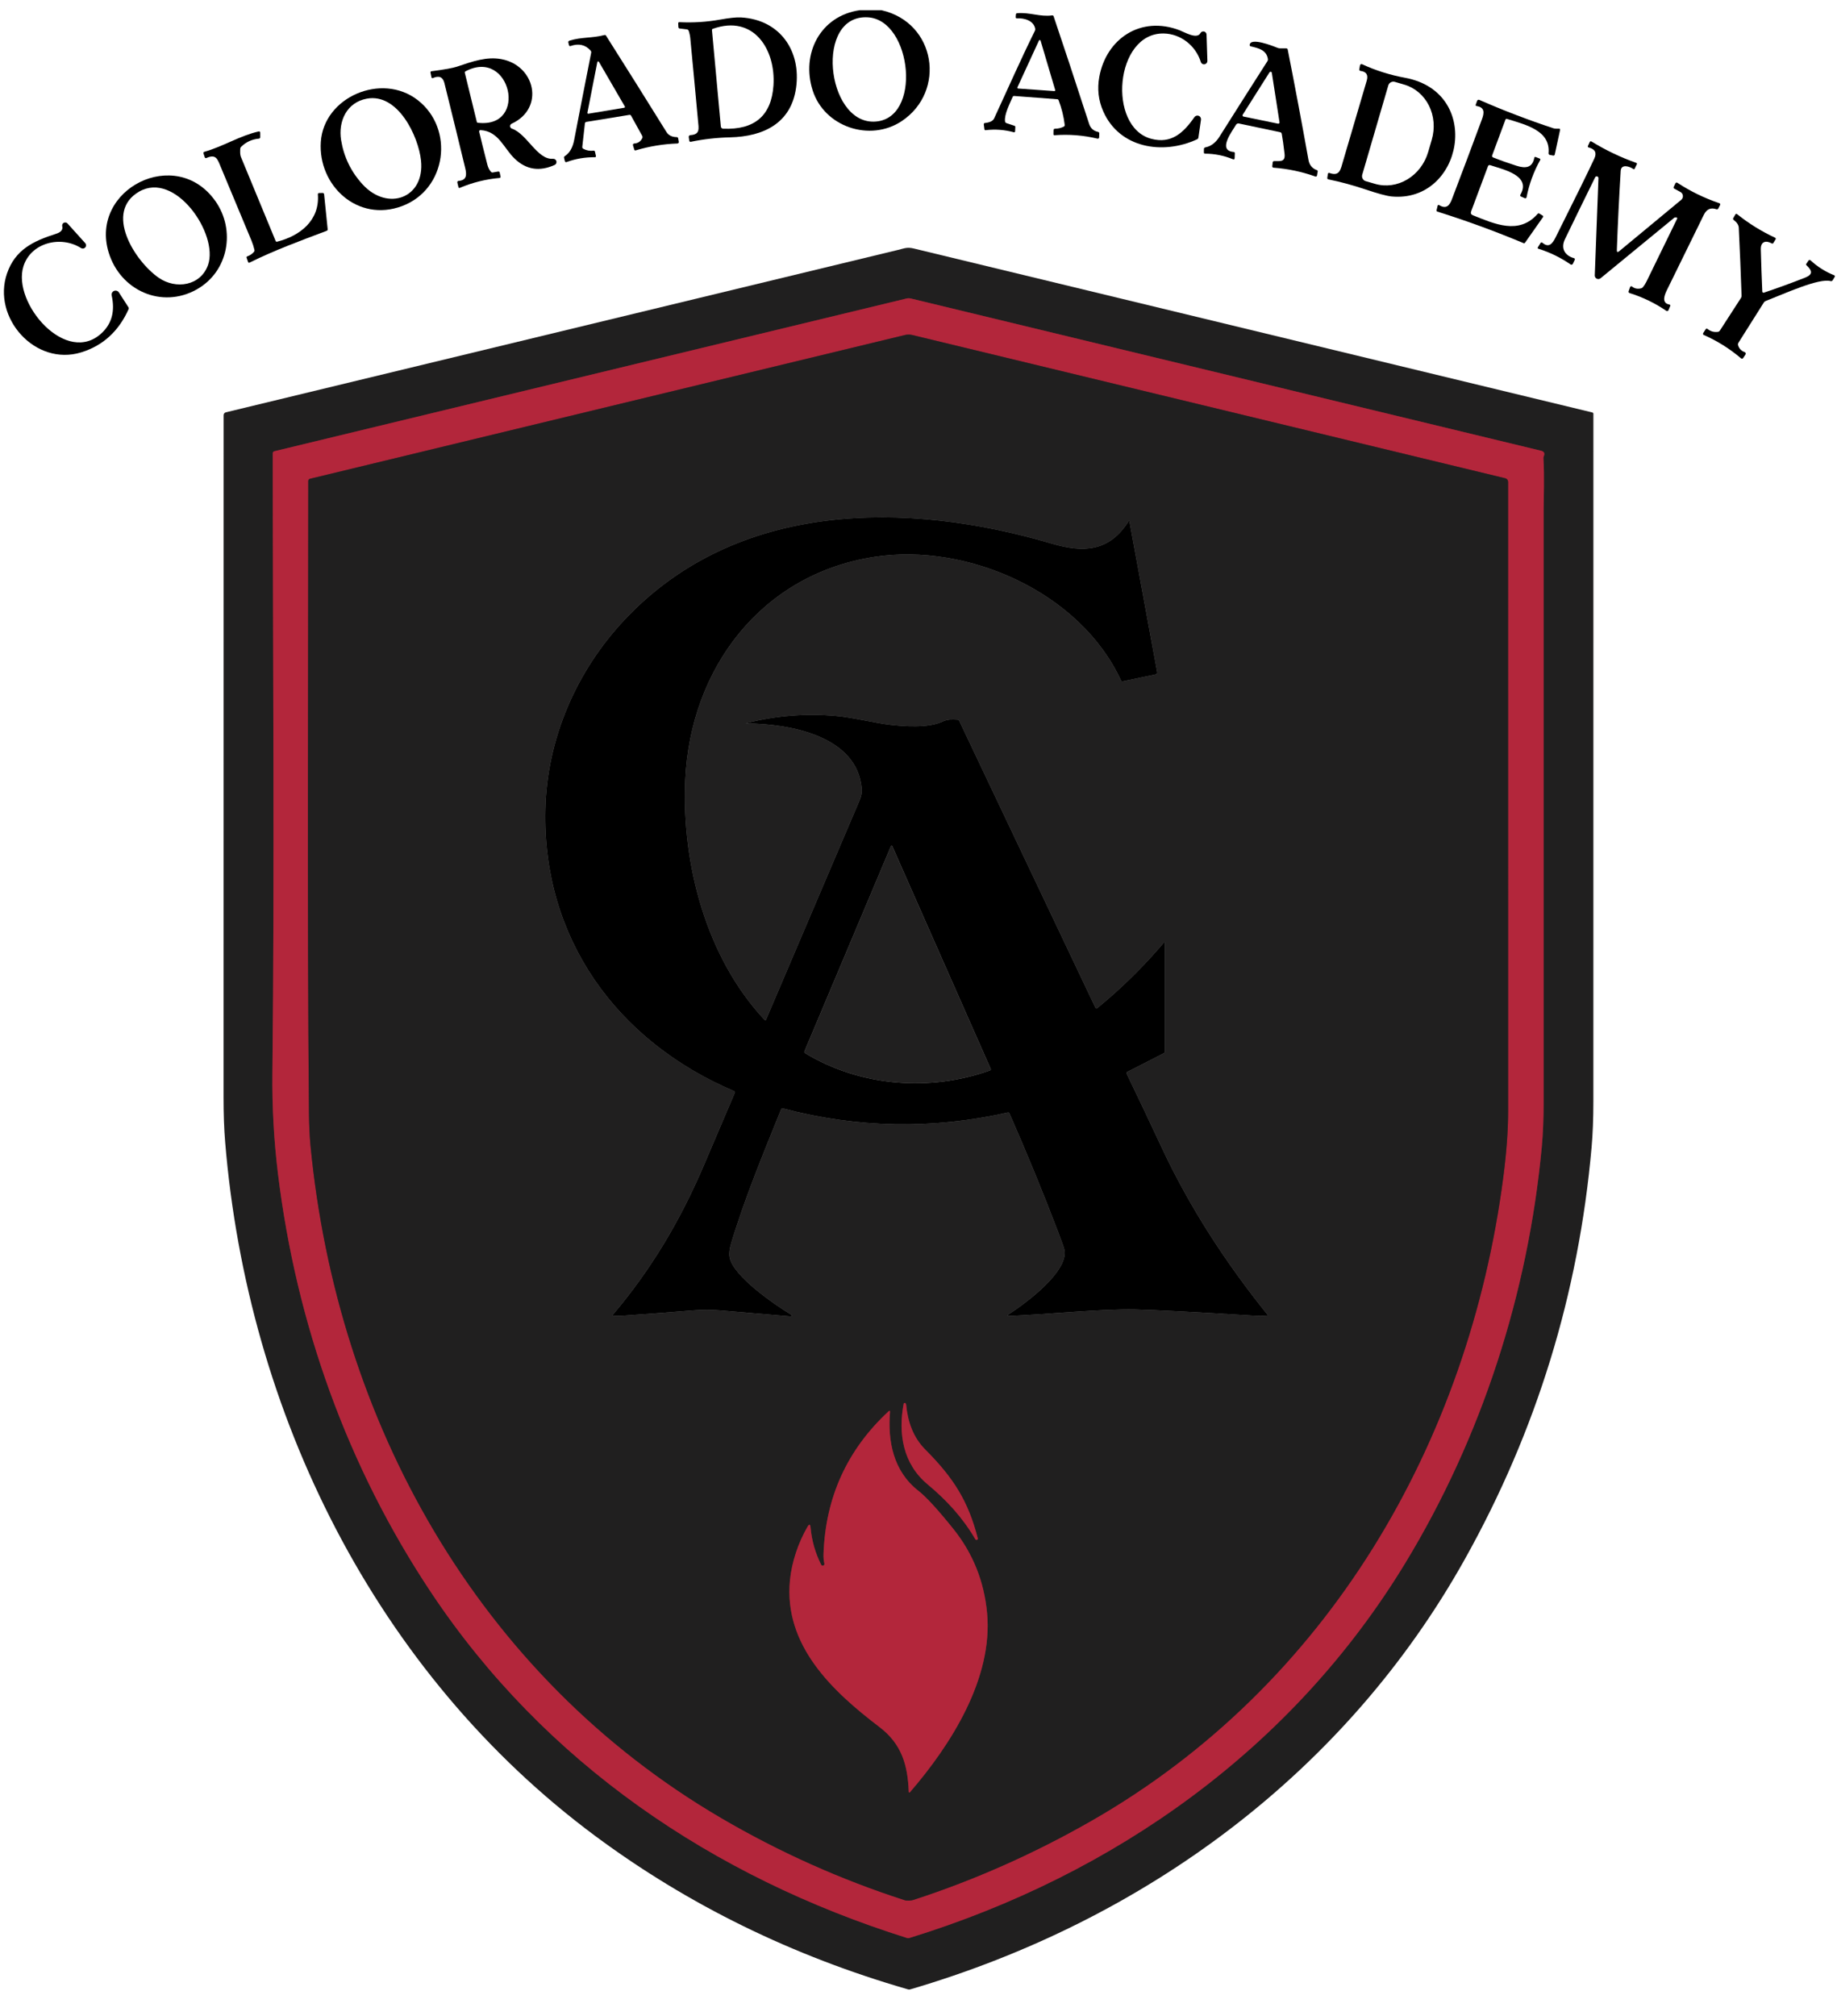 <svg width="72" height="79" viewBox="0 0 72 79" fill="none" xmlns="http://www.w3.org/2000/svg">
<g clip-path="url(#clip0_1672_17502)">
<path d="M16.899 62.406C21.342 69.076 27.939 73.55 35.55 75.941C35.58 75.951 35.61 75.951 35.639 75.942C43.725 73.45 50.673 68.493 55.072 61.261C58.072 56.329 59.889 50.69 60.428 44.954C60.477 44.433 60.501 43.839 60.501 43.17C60.499 35.451 60.499 27.731 60.501 20.012C60.502 19.522 60.537 18.649 60.493 17.961C60.491 17.931 60.496 17.904 60.507 17.878C60.556 17.766 60.522 17.693 60.401 17.663C52.199 15.682 43.965 13.694 35.699 11.697C35.644 11.684 35.587 11.684 35.532 11.697L10.758 17.681C10.713 17.693 10.691 17.721 10.691 17.767C10.693 25.849 10.764 33.952 10.677 42.054C10.662 43.375 10.735 44.691 10.896 46.003C11.614 51.87 13.615 57.475 16.899 62.406Z" stroke="#6A232D" stroke-width="2.4"/>
<path d="M42.772 71.352C52.045 66.049 57.566 56.52 58.918 46.139C59.045 45.161 59.109 44.298 59.109 43.55C59.111 35.307 59.111 27.084 59.108 18.883C59.108 18.851 59.097 18.819 59.077 18.793C59.056 18.767 59.028 18.749 58.996 18.741L35.758 13.129C35.661 13.105 35.56 13.105 35.464 13.129L12.148 18.762C12.129 18.767 12.113 18.777 12.101 18.792C12.089 18.807 12.082 18.826 12.082 18.845C12.081 27.088 12.034 35.342 12.109 43.597C12.114 44.09 12.133 44.515 12.168 44.872C13.205 55.686 18.719 65.653 28.263 71.238C30.544 72.573 32.942 73.647 35.459 74.46C35.551 74.489 35.708 74.479 35.8 74.449C38.208 73.665 40.532 72.633 42.772 71.352Z" stroke="#6A232D" stroke-width="2.4"/>
<path d="M29.97 39.968C27.672 37.516 26.711 33.84 26.859 30.558C27.053 26.213 29.82 22.502 34.278 21.821C37.931 21.264 42.337 23.206 43.937 26.667C43.95 26.695 43.971 26.706 44.001 26.7L45.3 26.428C45.318 26.424 45.334 26.413 45.345 26.398C45.355 26.383 45.359 26.364 45.356 26.346L44.265 20.422C44.265 20.419 44.264 20.416 44.262 20.414C44.26 20.412 44.257 20.41 44.254 20.41C44.251 20.409 44.247 20.41 44.245 20.411C44.242 20.413 44.239 20.415 44.237 20.418C43.478 21.628 42.452 21.665 41.217 21.299C35.526 19.618 28.889 19.611 24.495 24.268C22.596 26.281 21.444 28.926 21.374 31.7C21.246 36.761 24.172 40.8 28.771 42.756C28.803 42.769 28.812 42.792 28.798 42.823C28.396 43.767 27.993 44.711 27.591 45.654C26.672 47.804 25.535 49.73 24.017 51.521C23.998 51.543 24.003 51.555 24.033 51.557C24.18 51.565 24.326 51.563 24.472 51.553C25.369 51.49 26.267 51.422 27.164 51.349C27.528 51.32 27.889 51.32 28.248 51.351C29.164 51.428 30.078 51.506 30.99 51.585C30.998 51.586 31.006 51.584 31.013 51.58C31.02 51.575 31.026 51.568 31.028 51.56C31.031 51.553 31.031 51.544 31.028 51.536C31.025 51.528 31.019 51.522 31.012 51.518C30.376 51.135 28.737 50.016 28.596 49.269C28.569 49.127 28.588 48.947 28.654 48.73C29.189 46.947 29.92 45.191 30.616 43.469C30.621 43.456 30.631 43.445 30.643 43.439C30.655 43.433 30.67 43.431 30.683 43.435C33.606 44.207 36.544 44.261 39.497 43.595C39.528 43.588 39.549 43.599 39.562 43.628C40.239 45.165 40.877 46.717 41.476 48.287C41.628 48.687 41.71 48.921 41.722 48.989C41.866 49.854 40.155 51.105 39.511 51.516C39.505 51.519 39.502 51.525 39.499 51.531C39.497 51.536 39.497 51.543 39.499 51.549C39.501 51.555 39.505 51.56 39.51 51.564C39.515 51.567 39.521 51.569 39.528 51.569C41.169 51.498 43.131 51.286 44.495 51.313C45.236 51.329 46.812 51.411 49.225 51.56C49.363 51.569 49.505 51.566 49.651 51.553C49.687 51.55 49.694 51.535 49.671 51.507C48.049 49.493 46.625 47.309 45.532 44.967C45.08 44 44.622 43.033 44.156 42.068C44.143 42.041 44.15 42.02 44.177 42.007L45.617 41.271C45.63 41.265 45.641 41.255 45.649 41.243C45.657 41.23 45.66 41.216 45.66 41.202V36.946C45.66 36.941 45.659 36.936 45.656 36.932C45.654 36.928 45.65 36.925 45.645 36.924C45.641 36.922 45.636 36.922 45.632 36.923C45.627 36.924 45.623 36.927 45.62 36.931C44.827 37.868 43.955 38.726 43.004 39.504C42.974 39.529 42.952 39.524 42.935 39.489L37.597 28.248C37.59 28.234 37.58 28.223 37.567 28.214C37.554 28.206 37.539 28.201 37.523 28.201C37.288 28.194 37.161 28.174 36.927 28.281C36.37 28.537 35.424 28.463 34.878 28.4C34.291 28.332 33.404 28.109 32.749 28.052C31.587 27.95 30.436 28.041 29.293 28.324C29.227 28.34 29.228 28.349 29.296 28.35C30.912 28.367 33.604 28.82 33.774 30.909C33.785 31.052 33.758 31.201 33.691 31.357C32.468 34.224 31.245 37.092 30.021 39.959C30.009 39.988 29.992 39.991 29.97 39.968Z" stroke="#908F8F" stroke-width="2.4"/>
<path d="M36.351 58.161C37.117 58.8 37.724 59.463 38.227 60.315C38.233 60.327 38.243 60.335 38.255 60.339C38.267 60.344 38.28 60.343 38.292 60.339C38.304 60.334 38.313 60.325 38.319 60.313C38.324 60.302 38.325 60.289 38.322 60.277C37.948 58.823 37.375 57.915 36.267 56.804C35.781 56.316 35.578 55.702 35.513 55.035C35.511 55.015 35.491 54.984 35.474 54.978C35.468 54.975 35.462 54.974 35.456 54.975C35.45 54.975 35.444 54.977 35.438 54.98C35.433 54.983 35.428 54.987 35.425 54.992C35.421 54.997 35.419 55.003 35.417 55.009C35.196 56.176 35.392 57.362 36.351 58.161Z" stroke="#6A232D" stroke-width="2.4"/>
<path d="M32.276 60.902C32.271 61.029 32.282 61.152 32.31 61.271C32.313 61.287 32.311 61.304 32.303 61.318C32.295 61.332 32.282 61.343 32.267 61.348C32.252 61.354 32.235 61.353 32.22 61.347C32.204 61.342 32.192 61.33 32.184 61.316C31.954 60.856 31.815 60.37 31.768 59.859C31.756 59.721 31.715 59.712 31.646 59.832C31.286 60.452 31.03 61.209 30.961 61.921C30.71 64.48 32.627 66.273 34.47 67.676C35.336 68.336 35.578 69.16 35.617 70.215C35.617 70.221 35.619 70.226 35.622 70.23C35.625 70.234 35.629 70.237 35.634 70.239C35.639 70.241 35.645 70.241 35.65 70.24C35.655 70.238 35.659 70.235 35.663 70.231C37.263 68.38 38.926 65.772 38.687 63.205C38.572 61.967 38.133 60.872 37.371 59.92C36.76 59.158 36.3 58.656 35.992 58.416C35.004 57.644 34.791 56.465 34.882 55.333C34.886 55.275 34.867 55.265 34.824 55.305C33.202 56.81 32.352 58.675 32.276 60.902Z" stroke="#6A232D" stroke-width="2.4"/>
<path d="M31.555 41.268C33.729 42.582 36.448 42.783 38.794 41.947C38.83 41.934 38.84 41.91 38.825 41.875L34.969 33.155C34.967 33.15 34.964 33.146 34.959 33.143C34.955 33.14 34.95 33.139 34.944 33.139C34.939 33.139 34.934 33.141 34.93 33.144C34.925 33.147 34.922 33.151 34.92 33.155L31.532 41.197C31.526 41.21 31.526 41.224 31.53 41.236C31.535 41.249 31.543 41.261 31.555 41.268Z" stroke="#908F8F" stroke-width="2.4"/>
<path d="M33.696 0.4H34.55C36.689 0.886 37.09 3.58 35.344 4.745C34.099 5.575 32.312 4.975 31.853 3.547C31.392 2.109 32.145 0.624 33.696 0.4ZM34.018 0.679C31.929 0.554 32.375 4.802 34.246 4.767C36.163 4.73 35.755 0.784 34.018 0.679Z" fill="black"/>
<path d="M38.965 4.639C39.494 3.497 40.005 2.332 40.563 1.205C40.575 1.18 40.58 1.15 40.574 1.122C40.51 0.805 40.148 0.703 39.86 0.718C39.825 0.72 39.809 0.704 39.81 0.67L39.817 0.568C39.817 0.555 39.823 0.543 39.832 0.534C39.84 0.525 39.852 0.519 39.865 0.518C40.355 0.475 40.778 0.67 41.234 0.604C41.266 0.599 41.287 0.612 41.297 0.642C41.648 1.679 42.112 3.083 42.688 4.855C42.745 5.029 42.862 5.134 43.042 5.17C43.055 5.173 43.066 5.18 43.074 5.19C43.082 5.2 43.086 5.213 43.086 5.225L43.08 5.384C43.08 5.392 43.078 5.4 43.075 5.407C43.071 5.414 43.066 5.42 43.06 5.424C43.054 5.429 43.047 5.432 43.039 5.434C43.031 5.435 43.023 5.435 43.016 5.433C42.464 5.301 41.904 5.256 41.336 5.299C41.304 5.301 41.288 5.286 41.289 5.254L41.292 5.106C41.292 5.065 41.313 5.045 41.353 5.044C41.472 5.043 41.585 5.016 41.691 4.964C41.721 4.949 41.735 4.925 41.731 4.893C41.691 4.561 41.611 4.238 41.49 3.924C41.481 3.903 41.466 3.891 41.442 3.889L39.748 3.761C39.736 3.76 39.724 3.763 39.714 3.769C39.704 3.776 39.696 3.785 39.691 3.796C39.581 4.053 39.357 4.484 39.391 4.752C39.395 4.79 39.416 4.814 39.451 4.826L39.763 4.93C39.786 4.938 39.796 4.954 39.795 4.977L39.786 5.147C39.786 5.153 39.784 5.159 39.781 5.164C39.779 5.169 39.775 5.173 39.77 5.177C39.765 5.18 39.76 5.183 39.754 5.184C39.748 5.185 39.742 5.184 39.737 5.183C39.376 5.084 39.009 5.057 38.634 5.101C38.604 5.105 38.587 5.092 38.584 5.062L38.56 4.884C38.554 4.844 38.571 4.823 38.611 4.819C38.8 4.799 38.918 4.739 38.965 4.639ZM39.877 3.423C39.874 3.428 39.874 3.433 39.874 3.438C39.874 3.443 39.876 3.449 39.879 3.453C39.881 3.458 39.885 3.462 39.89 3.464C39.894 3.467 39.899 3.469 39.904 3.469L41.324 3.57C41.329 3.57 41.334 3.569 41.339 3.567C41.344 3.565 41.349 3.562 41.352 3.558C41.355 3.554 41.358 3.549 41.359 3.544C41.36 3.538 41.359 3.533 41.358 3.528L40.784 1.591C40.782 1.585 40.778 1.579 40.773 1.575C40.768 1.571 40.761 1.568 40.755 1.568C40.748 1.567 40.741 1.569 40.736 1.572C40.73 1.576 40.725 1.581 40.722 1.587L39.877 3.423Z" fill="black"/>
<path d="M26.92 1.151L26.64 1.117C26.608 1.113 26.591 1.094 26.589 1.062L26.582 0.919C26.58 0.884 26.597 0.868 26.631 0.869C27.165 0.896 27.693 0.862 28.216 0.769C28.589 0.702 28.864 0.673 29.041 0.683C30.58 0.77 31.409 2.006 31.2 3.451C31.003 4.821 29.941 5.35 28.616 5.382C28.096 5.394 27.582 5.452 27.072 5.557C27.066 5.558 27.059 5.558 27.053 5.557C27.047 5.555 27.041 5.553 27.036 5.549C27.03 5.546 27.026 5.541 27.023 5.536C27.019 5.53 27.017 5.524 27.016 5.518L26.995 5.372C26.994 5.363 26.995 5.353 26.997 5.344C27 5.335 27.005 5.327 27.011 5.32C27.017 5.312 27.024 5.307 27.032 5.302C27.041 5.298 27.05 5.296 27.059 5.295C27.451 5.271 27.386 5.038 27.357 4.72C27.259 3.652 27.16 2.584 27.057 1.516C27.048 1.412 27.027 1.311 26.995 1.213C26.983 1.177 26.958 1.156 26.92 1.151ZM30.315 3.351C30.41 1.956 29.552 0.556 27.939 1.129C27.913 1.138 27.902 1.156 27.905 1.184L28.253 4.96C28.255 4.982 28.265 5.003 28.282 5.018C28.298 5.033 28.32 5.042 28.342 5.043C29.577 5.096 30.234 4.532 30.315 3.351Z" fill="black"/>
<path d="M43.086 3.013C43.359 1.518 44.711 0.6 46.239 1.188C46.421 1.258 46.915 1.552 47.049 1.299C47.062 1.274 47.084 1.254 47.109 1.243C47.135 1.231 47.164 1.228 47.191 1.234C47.218 1.241 47.243 1.256 47.261 1.278C47.279 1.299 47.289 1.326 47.29 1.354L47.323 2.388C47.323 2.42 47.312 2.45 47.292 2.475C47.272 2.499 47.243 2.515 47.212 2.52C47.181 2.525 47.149 2.519 47.122 2.502C47.095 2.486 47.075 2.46 47.065 2.43C46.869 1.791 46.278 1.323 45.609 1.312C43.696 1.281 43.391 4.978 45.122 5.439C45.908 5.648 46.386 5.208 46.815 4.589C46.833 4.563 46.86 4.544 46.89 4.535C46.921 4.526 46.953 4.527 46.983 4.539C47.013 4.55 47.037 4.571 47.053 4.599C47.069 4.626 47.076 4.658 47.072 4.689L46.971 5.391C46.969 5.405 46.964 5.418 46.955 5.43C46.947 5.442 46.936 5.451 46.923 5.457C45.564 6.088 43.874 5.798 43.243 4.368C43.052 3.937 43 3.485 43.086 3.013Z" fill="black"/>
<path d="M24.734 4.533C24.728 4.521 24.719 4.512 24.707 4.506C24.696 4.501 24.683 4.499 24.67 4.501L22.98 4.777C22.966 4.78 22.953 4.787 22.943 4.797C22.933 4.808 22.927 4.821 22.925 4.835L22.822 5.756C22.82 5.77 22.823 5.786 22.83 5.799C22.837 5.812 22.848 5.823 22.861 5.83C22.985 5.897 23.119 5.922 23.265 5.905C23.295 5.902 23.313 5.915 23.319 5.944L23.356 6.105C23.364 6.143 23.349 6.161 23.31 6.161C22.929 6.158 22.56 6.221 22.202 6.352C22.196 6.354 22.189 6.355 22.183 6.354C22.176 6.354 22.17 6.352 22.164 6.349C22.158 6.346 22.153 6.341 22.149 6.336C22.145 6.331 22.142 6.325 22.14 6.319L22.107 6.183C22.104 6.172 22.105 6.16 22.109 6.149C22.114 6.138 22.122 6.129 22.131 6.122C22.321 6.004 22.446 5.792 22.504 5.486C22.723 4.347 22.945 3.207 23.171 2.067C23.177 2.034 23.169 2.005 23.146 1.98C22.942 1.751 22.679 1.692 22.358 1.805C22.352 1.807 22.347 1.807 22.341 1.807C22.335 1.806 22.329 1.804 22.324 1.802C22.319 1.799 22.314 1.795 22.31 1.79C22.307 1.785 22.304 1.78 22.303 1.774L22.277 1.673C22.267 1.632 22.282 1.606 22.322 1.593C22.786 1.447 23.217 1.499 23.687 1.374C23.716 1.366 23.738 1.374 23.754 1.399C24.549 2.653 25.337 3.91 26.119 5.169C26.202 5.304 26.337 5.371 26.521 5.373C26.555 5.373 26.575 5.389 26.581 5.423L26.605 5.558C26.606 5.566 26.606 5.574 26.604 5.582C26.602 5.589 26.598 5.596 26.593 5.603C26.588 5.609 26.582 5.614 26.575 5.617C26.568 5.621 26.56 5.623 26.552 5.623C25.995 5.643 25.451 5.733 24.918 5.892C24.888 5.902 24.868 5.891 24.859 5.86L24.809 5.693C24.806 5.685 24.806 5.677 24.807 5.669C24.808 5.661 24.811 5.654 24.816 5.647C24.82 5.641 24.826 5.635 24.834 5.631C24.84 5.627 24.848 5.625 24.856 5.624C25.003 5.614 25.108 5.545 25.172 5.417C25.188 5.385 25.187 5.353 25.17 5.322L24.734 4.533ZM23.023 4.418C23.022 4.423 23.022 4.428 23.024 4.433C23.025 4.438 23.028 4.443 23.032 4.447C23.035 4.45 23.04 4.453 23.045 4.455C23.05 4.456 23.055 4.457 23.06 4.456L24.467 4.222C24.472 4.221 24.477 4.219 24.482 4.216C24.486 4.213 24.489 4.209 24.492 4.204C24.494 4.199 24.495 4.194 24.495 4.188C24.495 4.183 24.493 4.178 24.49 4.173L23.473 2.421C23.469 2.416 23.464 2.411 23.458 2.408C23.452 2.405 23.445 2.404 23.439 2.406C23.432 2.407 23.426 2.41 23.421 2.414C23.416 2.419 23.413 2.425 23.412 2.431L23.023 4.418Z" fill="black"/>
<path d="M48.444 4.889C48.311 5.124 47.699 5.898 48.348 5.954C48.383 5.957 48.4 5.976 48.398 6.01L48.391 6.194C48.388 6.243 48.365 6.258 48.32 6.239C47.972 6.096 47.61 6.024 47.235 6.021C47.201 6.021 47.184 6.004 47.185 5.97L47.187 5.841C47.188 5.804 47.206 5.782 47.243 5.775C47.462 5.734 47.646 5.594 47.795 5.358C48.42 4.368 49.047 3.38 49.678 2.394C49.694 2.369 49.7 2.342 49.695 2.313C49.634 1.957 49.34 1.892 49.022 1.816C48.993 1.81 48.98 1.792 48.981 1.762C49.003 1.45 49.885 1.798 50.071 1.875C50.103 1.888 50.137 1.895 50.171 1.895H50.409C50.444 1.895 50.465 1.912 50.472 1.946C50.756 3.385 51.027 4.826 51.285 6.268C51.321 6.469 51.431 6.602 51.616 6.668C51.641 6.677 51.651 6.695 51.646 6.721L51.618 6.881C51.616 6.888 51.614 6.894 51.61 6.9C51.606 6.905 51.601 6.91 51.595 6.913C51.589 6.917 51.583 6.919 51.576 6.919C51.569 6.92 51.562 6.919 51.556 6.917C51.024 6.728 50.477 6.612 49.914 6.571C49.907 6.571 49.9 6.569 49.894 6.566C49.888 6.563 49.883 6.558 49.878 6.553C49.874 6.548 49.87 6.542 49.868 6.535C49.866 6.529 49.866 6.522 49.866 6.515L49.883 6.361C49.884 6.348 49.89 6.337 49.899 6.328C49.908 6.32 49.92 6.315 49.933 6.314C50.161 6.304 50.387 6.371 50.347 6.022C50.306 5.673 50.269 5.414 50.238 5.246C50.231 5.209 50.209 5.187 50.173 5.18L48.556 4.839C48.534 4.835 48.512 4.837 48.492 4.846C48.472 4.855 48.455 4.87 48.444 4.889ZM48.707 4.495C48.703 4.501 48.7 4.509 48.7 4.516C48.699 4.524 48.7 4.532 48.703 4.539C48.706 4.546 48.711 4.553 48.717 4.558C48.723 4.563 48.73 4.566 48.738 4.568L50.092 4.846C50.1 4.848 50.108 4.847 50.115 4.845C50.123 4.843 50.13 4.839 50.135 4.834C50.141 4.829 50.145 4.822 50.148 4.815C50.15 4.807 50.151 4.799 50.15 4.792L49.848 2.851C49.846 2.841 49.842 2.832 49.835 2.825C49.828 2.818 49.819 2.813 49.81 2.811C49.8 2.809 49.79 2.81 49.781 2.813C49.772 2.817 49.764 2.824 49.759 2.832L48.707 4.495Z" fill="black"/>
<path d="M18.781 5.162C18.843 5.426 18.949 5.854 19.1 6.446C19.131 6.566 19.178 6.662 19.244 6.734C19.252 6.743 19.263 6.751 19.276 6.755C19.288 6.759 19.301 6.76 19.314 6.758L19.522 6.722C19.558 6.716 19.579 6.73 19.586 6.765L19.619 6.92C19.62 6.926 19.62 6.933 19.619 6.939C19.618 6.945 19.615 6.951 19.611 6.956C19.607 6.961 19.602 6.965 19.597 6.968C19.591 6.971 19.585 6.973 19.579 6.974C19.04 7.022 18.522 7.151 18.025 7.36C17.994 7.373 17.975 7.364 17.968 7.331L17.925 7.152C17.924 7.145 17.924 7.137 17.925 7.13C17.927 7.123 17.93 7.116 17.934 7.11C17.939 7.104 17.944 7.099 17.951 7.095C17.957 7.092 17.965 7.09 17.972 7.089C18.295 7.065 18.297 6.852 18.235 6.592C17.966 5.479 17.694 4.366 17.418 3.255C17.359 3.018 17.211 2.952 16.974 3.056C16.938 3.072 16.916 3.061 16.909 3.022L16.874 2.849C16.867 2.814 16.881 2.795 16.916 2.791C17.414 2.727 17.746 2.667 17.911 2.612C18.539 2.399 19.078 2.214 19.642 2.316C20.982 2.557 21.361 4.247 20.054 4.848C20.035 4.857 20.019 4.871 20.008 4.888C19.997 4.906 19.992 4.926 19.993 4.947C19.994 4.968 20.002 4.988 20.014 5.005C20.027 5.021 20.044 5.034 20.064 5.041C20.655 5.242 21.059 6.271 21.673 6.222C21.703 6.22 21.733 6.229 21.758 6.246C21.782 6.264 21.8 6.289 21.808 6.318C21.815 6.347 21.812 6.378 21.799 6.405C21.786 6.432 21.764 6.453 21.736 6.465C21.145 6.731 20.625 6.65 20.177 6.222C19.738 5.804 19.544 5.139 18.834 5.099C18.826 5.098 18.818 5.1 18.81 5.103C18.803 5.106 18.797 5.111 18.791 5.117C18.786 5.123 18.783 5.13 18.781 5.138C18.779 5.146 18.779 5.154 18.781 5.162ZM18.732 4.811C20.727 5.042 20.014 1.857 18.247 2.794C18.221 2.807 18.211 2.828 18.219 2.857L18.687 4.771C18.692 4.796 18.707 4.809 18.732 4.811Z" fill="black"/>
<path d="M53.304 2.561C53.306 2.552 53.309 2.544 53.315 2.536C53.321 2.529 53.328 2.523 53.336 2.519C53.344 2.514 53.353 2.512 53.362 2.512C53.372 2.512 53.381 2.514 53.389 2.518C53.916 2.762 54.476 2.938 55.07 3.048C58.163 3.621 57.322 7.967 54.536 7.698C54.344 7.678 53.997 7.584 53.494 7.415C53.028 7.258 52.552 7.129 52.066 7.029C52.032 7.022 52.017 7.001 52.023 6.966L52.044 6.821C52.051 6.78 52.074 6.766 52.113 6.78C52.513 6.922 52.544 6.636 52.639 6.319C52.951 5.267 53.261 4.214 53.568 3.161C53.634 2.936 53.554 2.809 53.327 2.779C53.286 2.774 53.27 2.751 53.277 2.711L53.304 2.561ZM54.413 3.348L53.392 6.846C53.384 6.872 53.382 6.899 53.385 6.926C53.388 6.953 53.396 6.979 53.409 7.002C53.422 7.026 53.44 7.047 53.461 7.064C53.482 7.08 53.507 7.093 53.532 7.1L53.898 7.206C54.317 7.327 54.772 7.264 55.161 7.03C55.551 6.796 55.844 6.41 55.976 5.958L56.117 5.475C56.249 5.023 56.209 4.542 56.006 4.136C55.803 3.731 55.453 3.435 55.034 3.314L54.669 3.208C54.642 3.2 54.615 3.198 54.588 3.201C54.561 3.204 54.535 3.212 54.512 3.225C54.488 3.238 54.467 3.256 54.45 3.277C54.433 3.298 54.42 3.322 54.413 3.348Z" fill="black"/>
<path d="M16.369 3.92C17.818 5.043 17.514 7.418 15.76 8.075C14.016 8.728 12.461 7.267 12.574 5.562C12.691 3.798 14.96 2.828 16.369 3.92ZM16.501 6.287C16.4 5.34 15.598 3.64 14.377 3.866C13.594 4.012 13.248 4.744 13.37 5.494C13.479 6.156 13.759 6.733 14.213 7.227C15.2 8.301 16.66 7.757 16.501 6.287Z" fill="black"/>
<path d="M59.005 4.689L58.484 6.089C58.478 6.104 58.478 6.121 58.485 6.136C58.491 6.15 58.503 6.162 58.518 6.168C58.817 6.287 59.125 6.396 59.44 6.496C59.782 6.605 60.059 6.586 60.135 6.187C60.141 6.152 60.161 6.141 60.194 6.154L60.343 6.212C60.373 6.225 60.381 6.245 60.365 6.274C60.11 6.732 59.932 7.218 59.832 7.732C59.831 7.739 59.828 7.746 59.823 7.752C59.819 7.758 59.813 7.763 59.807 7.766C59.8 7.77 59.793 7.772 59.786 7.772C59.779 7.772 59.772 7.771 59.765 7.768L59.616 7.702C59.58 7.686 59.572 7.662 59.592 7.628C60.038 6.86 58.869 6.631 58.403 6.471C58.387 6.466 58.37 6.467 58.355 6.474C58.34 6.481 58.328 6.493 58.322 6.509L57.661 8.28C57.633 8.355 57.656 8.406 57.73 8.436C58.572 8.77 59.531 9.221 60.27 8.378C60.277 8.369 60.288 8.363 60.299 8.361C60.31 8.36 60.322 8.362 60.332 8.368L60.46 8.446C60.489 8.464 60.493 8.487 60.473 8.514L59.774 9.509C59.758 9.532 59.738 9.538 59.712 9.527C58.608 9.064 57.483 8.652 56.34 8.293C56.31 8.283 56.299 8.263 56.306 8.233L56.346 8.067C56.355 8.029 56.376 8.021 56.41 8.04C56.685 8.204 56.812 8.057 56.906 7.81C57.305 6.765 57.698 5.717 58.086 4.668C58.175 4.426 58.201 4.208 57.877 4.156C57.841 4.15 57.829 4.13 57.842 4.096L57.895 3.951C57.898 3.943 57.902 3.935 57.908 3.929C57.914 3.923 57.921 3.918 57.929 3.914C57.937 3.911 57.946 3.909 57.955 3.909C57.963 3.909 57.972 3.911 57.98 3.914C58.927 4.329 59.893 4.699 60.876 5.024C60.91 5.035 60.946 5.041 60.983 5.041H61.098C61.138 5.041 61.153 5.06 61.145 5.099L60.939 6.051C60.931 6.087 60.909 6.101 60.872 6.095L60.743 6.071C60.728 6.068 60.715 6.06 60.706 6.048C60.697 6.036 60.693 6.021 60.694 6.005C60.775 5.12 59.822 4.893 59.065 4.66C59.035 4.652 59.015 4.661 59.005 4.689Z" fill="black"/>
<path d="M10.861 9.471C11.764 9.242 12.536 8.638 12.459 7.615C12.458 7.608 12.459 7.602 12.461 7.596C12.463 7.59 12.466 7.584 12.47 7.579C12.475 7.574 12.48 7.571 12.486 7.568C12.491 7.565 12.498 7.564 12.504 7.564L12.637 7.561C12.678 7.56 12.7 7.58 12.704 7.621L12.843 8.983C12.846 9.014 12.833 9.034 12.805 9.045C11.776 9.432 10.768 9.803 9.784 10.289C9.753 10.304 9.733 10.296 9.722 10.263L9.666 10.101C9.657 10.074 9.665 10.056 9.692 10.046C9.795 10.01 9.881 9.953 9.951 9.873C9.973 9.849 9.98 9.821 9.972 9.789C9.943 9.665 9.905 9.544 9.856 9.427C9.451 8.455 9.046 7.483 8.64 6.512C8.524 6.236 8.467 6.025 8.089 6.192C8.083 6.195 8.077 6.196 8.07 6.196C8.063 6.196 8.057 6.195 8.051 6.192C8.044 6.189 8.039 6.185 8.035 6.181C8.03 6.176 8.027 6.17 8.025 6.163L7.976 6.013C7.966 5.979 7.978 5.958 8.011 5.948C8.757 5.736 9.395 5.32 10.138 5.151C10.145 5.149 10.153 5.149 10.161 5.15C10.168 5.152 10.175 5.155 10.181 5.16C10.187 5.165 10.192 5.171 10.195 5.178C10.198 5.185 10.2 5.192 10.2 5.2V5.375C10.2 5.389 10.194 5.404 10.184 5.415C10.175 5.426 10.161 5.432 10.146 5.433C9.873 5.458 9.641 5.565 9.45 5.754C9.428 5.776 9.416 5.804 9.415 5.835C9.414 5.955 9.402 6.05 9.448 6.163C9.9 7.256 10.351 8.349 10.803 9.441C10.814 9.468 10.833 9.477 10.861 9.471Z" fill="black"/>
<path d="M63.371 9.798C63.368 9.882 63.4 9.896 63.465 9.843L65.892 7.833C65.916 7.813 65.934 7.788 65.946 7.76C65.958 7.731 65.963 7.7 65.96 7.669C65.957 7.639 65.946 7.609 65.929 7.583C65.912 7.558 65.889 7.536 65.861 7.522L65.622 7.391C65.594 7.376 65.587 7.354 65.6 7.324L65.664 7.191C65.683 7.151 65.711 7.143 65.749 7.166C66.263 7.501 66.812 7.768 67.394 7.965C67.4 7.967 67.406 7.971 67.41 7.975C67.415 7.98 67.419 7.985 67.421 7.991C67.424 7.997 67.425 8.003 67.425 8.01C67.424 8.016 67.423 8.023 67.42 8.029L67.353 8.162C67.334 8.2 67.305 8.212 67.266 8.198C67.052 8.124 66.89 8.196 66.781 8.416C66.299 9.393 65.818 10.373 65.34 11.354C65.249 11.539 65.102 11.873 65.427 11.933C65.465 11.94 65.477 11.961 65.462 11.996L65.396 12.154C65.393 12.162 65.388 12.169 65.381 12.175C65.375 12.181 65.367 12.185 65.359 12.188C65.351 12.19 65.342 12.191 65.334 12.19C65.325 12.188 65.317 12.185 65.31 12.18C64.866 11.877 64.387 11.646 63.874 11.485C63.834 11.473 63.821 11.446 63.835 11.406L63.892 11.248C63.895 11.241 63.899 11.235 63.904 11.23C63.91 11.225 63.916 11.221 63.923 11.219C63.93 11.217 63.937 11.217 63.945 11.218C63.952 11.219 63.959 11.223 63.964 11.227C64.067 11.309 64.186 11.333 64.32 11.299C64.349 11.292 64.373 11.277 64.392 11.255C64.446 11.189 64.493 11.116 64.531 11.037C64.929 10.217 65.33 9.395 65.734 8.571C65.737 8.565 65.738 8.558 65.738 8.551C65.737 8.545 65.735 8.538 65.731 8.533C65.727 8.527 65.721 8.523 65.715 8.52C65.708 8.517 65.701 8.517 65.695 8.518C65.68 8.52 65.666 8.521 65.654 8.521C65.642 8.521 65.632 8.524 65.622 8.532L62.733 10.904C62.712 10.921 62.687 10.931 62.661 10.934C62.634 10.937 62.608 10.933 62.584 10.921C62.56 10.909 62.54 10.891 62.526 10.868C62.512 10.845 62.505 10.819 62.506 10.793L62.65 6.98C62.65 6.964 62.645 6.949 62.636 6.937C62.627 6.925 62.613 6.916 62.598 6.912C62.583 6.909 62.567 6.91 62.553 6.916C62.539 6.923 62.528 6.934 62.521 6.948C62.124 7.755 61.729 8.563 61.337 9.373C61.164 9.73 61.329 10.016 61.693 10.117C61.699 10.119 61.705 10.122 61.71 10.126C61.715 10.131 61.719 10.136 61.722 10.142C61.725 10.148 61.726 10.155 61.726 10.161C61.726 10.168 61.724 10.174 61.722 10.18L61.645 10.34C61.641 10.348 61.636 10.354 61.629 10.36C61.622 10.365 61.614 10.369 61.606 10.371C61.598 10.373 61.589 10.374 61.581 10.372C61.572 10.371 61.564 10.367 61.557 10.362C61.169 10.093 60.749 9.889 60.299 9.748C60.266 9.738 60.259 9.719 60.277 9.689L60.379 9.525C60.4 9.492 60.425 9.489 60.455 9.514C60.718 9.736 60.857 9.529 60.972 9.299C61.738 7.77 62.243 6.742 62.487 6.217C62.593 5.99 62.522 5.845 62.274 5.781C62.235 5.772 62.224 5.749 62.241 5.712L62.306 5.57C62.323 5.534 62.348 5.526 62.383 5.547C62.934 5.886 63.515 6.164 64.126 6.38C64.158 6.391 64.167 6.411 64.153 6.441L64.073 6.606C64.059 6.635 64.039 6.64 64.013 6.621C63.875 6.522 63.539 6.41 63.522 6.698C63.458 7.749 63.408 8.782 63.371 9.798Z" fill="black"/>
<path d="M8.442 7.88C9.243 9.017 8.96 10.639 7.711 11.341C6.334 12.115 4.713 11.38 4.259 9.894C3.502 7.411 6.896 5.688 8.442 7.88ZM8.155 10.379C8.573 9.18 6.875 6.685 5.451 7.51C4.071 8.31 5.274 10.225 6.215 10.881C6.895 11.355 7.869 11.2 8.155 10.379Z" fill="black"/>
<path d="M68.124 13.534C68.166 13.665 68.252 13.753 68.381 13.797C68.39 13.801 68.399 13.806 68.406 13.813C68.413 13.82 68.418 13.829 68.421 13.838C68.424 13.847 68.425 13.857 68.424 13.866C68.422 13.876 68.419 13.885 68.413 13.893L68.326 14.024C68.3 14.063 68.269 14.067 68.234 14.038C67.794 13.663 67.308 13.359 66.777 13.125C66.771 13.122 66.765 13.118 66.76 13.113C66.756 13.107 66.752 13.101 66.75 13.095C66.748 13.088 66.748 13.081 66.749 13.074C66.749 13.067 66.752 13.06 66.755 13.054L66.848 12.908C66.871 12.873 66.898 12.868 66.931 12.894C67.05 12.988 67.183 13.025 67.333 13.004C67.348 13.002 67.363 12.997 67.376 12.989C67.388 12.981 67.399 12.97 67.407 12.958L68.234 11.679C68.253 11.651 68.261 11.62 68.26 11.587C68.23 10.697 68.193 9.809 68.15 8.923C68.145 8.816 68.077 8.713 67.946 8.615C67.937 8.608 67.93 8.597 67.927 8.585C67.925 8.573 67.927 8.561 67.933 8.55L68.012 8.412C68.032 8.376 68.058 8.372 68.091 8.397C68.549 8.763 69.044 9.069 69.576 9.316C69.582 9.318 69.587 9.322 69.591 9.327C69.595 9.331 69.598 9.337 69.599 9.342C69.601 9.348 69.601 9.354 69.6 9.36C69.6 9.366 69.598 9.372 69.594 9.377L69.506 9.521C69.49 9.547 69.469 9.553 69.442 9.538C69.206 9.406 69.006 9.47 69.014 9.771C69.029 10.326 69.048 10.878 69.072 11.426C69.072 11.434 69.074 11.441 69.078 11.447C69.081 11.454 69.086 11.459 69.092 11.463C69.098 11.467 69.105 11.47 69.112 11.471C69.119 11.472 69.127 11.471 69.133 11.469C69.674 11.287 70.21 11.092 70.742 10.883C71.069 10.754 71.034 10.61 70.801 10.391C70.785 10.376 70.783 10.36 70.795 10.341L70.886 10.206C70.89 10.201 70.895 10.196 70.901 10.192C70.907 10.189 70.914 10.186 70.921 10.186C70.927 10.185 70.934 10.186 70.941 10.188C70.948 10.19 70.954 10.194 70.959 10.198C71.231 10.451 71.54 10.646 71.885 10.785C71.92 10.798 71.928 10.821 71.909 10.852L71.829 10.985C71.821 10.997 71.809 11.007 71.795 11.013C71.781 11.019 71.766 11.02 71.752 11.016C71.286 10.888 69.95 11.506 69.2 11.797C69.172 11.808 69.151 11.826 69.135 11.85L68.137 13.431C68.127 13.446 68.121 13.463 68.119 13.481C68.117 13.499 68.118 13.517 68.124 13.534Z" fill="black"/>
<path d="M4.661 11.461L5.032 12.037C5.049 12.063 5.051 12.091 5.038 12.12C4.65 12.983 4.032 13.546 3.185 13.807C1.377 14.365 -0.32 12.447 0.274 10.718C0.595 9.781 1.31 9.444 2.192 9.163C2.34 9.117 2.481 9.031 2.439 8.866C2.433 8.84 2.435 8.812 2.446 8.788C2.457 8.763 2.476 8.743 2.499 8.731C2.523 8.718 2.551 8.714 2.577 8.719C2.604 8.723 2.628 8.737 2.646 8.757L3.341 9.528C3.362 9.551 3.373 9.58 3.374 9.611C3.374 9.642 3.363 9.672 3.343 9.695C3.323 9.719 3.296 9.734 3.265 9.739C3.235 9.743 3.203 9.737 3.177 9.721C2.38 9.216 1.207 9.507 0.917 10.441C0.469 11.88 2.621 14.389 4.014 13.025C4.389 12.658 4.51 12.176 4.377 11.579C4.368 11.543 4.373 11.505 4.39 11.473C4.407 11.44 4.435 11.414 4.469 11.4C4.503 11.386 4.541 11.384 4.576 11.395C4.612 11.406 4.642 11.43 4.661 11.461Z" fill="black"/>
<path d="M57.42 61.086C52.736 69.473 44.853 75.263 35.674 77.956C35.647 77.964 35.619 77.964 35.592 77.956C31.054 76.646 26.969 74.643 23.337 71.949C14.723 65.558 9.701 55.378 8.825 44.752C8.782 44.234 8.761 43.64 8.762 42.97C8.765 34.055 8.766 25.155 8.764 16.27C8.764 16.244 8.772 16.218 8.788 16.198C8.805 16.178 8.827 16.163 8.852 16.157C17.64 14.034 26.421 11.913 35.193 9.794C35.451 9.732 35.551 9.674 35.82 9.739C44.682 11.88 53.545 14.021 62.408 16.162C62.437 16.17 62.452 16.188 62.452 16.218C62.45 25.203 62.45 34.187 62.451 43.171C62.451 43.836 62.428 44.43 62.382 44.953C61.877 50.69 60.223 56.068 57.42 61.086ZM16.9 62.406C21.343 69.076 27.939 73.55 35.551 75.941C35.581 75.951 35.61 75.951 35.639 75.942C43.725 73.451 50.673 68.493 55.072 61.261C58.072 56.329 59.89 50.69 60.429 44.954C60.477 44.433 60.501 43.839 60.501 43.171C60.499 35.451 60.499 27.731 60.501 20.012C60.502 19.523 60.537 18.649 60.493 17.961C60.492 17.931 60.496 17.904 60.508 17.878C60.557 17.766 60.523 17.693 60.402 17.663C52.199 15.682 43.965 13.694 35.699 11.697C35.645 11.685 35.587 11.685 35.533 11.697L10.758 17.681C10.714 17.693 10.691 17.721 10.691 17.767C10.693 25.849 10.765 33.953 10.677 42.054C10.663 43.375 10.736 44.691 10.897 46.003C11.614 51.87 13.615 57.475 16.9 62.406Z" fill="#201F1F"/>
<path d="M35.55 75.941C27.939 73.55 21.342 69.076 16.899 62.406C13.615 57.475 11.614 51.87 10.896 46.003C10.735 44.691 10.662 43.375 10.677 42.054C10.764 33.952 10.693 25.849 10.691 17.767C10.691 17.721 10.713 17.693 10.758 17.681L35.532 11.697C35.587 11.684 35.644 11.684 35.699 11.697C43.965 13.694 52.199 15.682 60.401 17.663C60.522 17.693 60.556 17.766 60.507 17.878C60.496 17.904 60.491 17.931 60.493 17.961C60.537 18.649 60.502 19.522 60.501 20.012C60.499 27.731 60.499 35.451 60.501 43.17C60.501 43.839 60.477 44.433 60.428 44.954C59.889 50.69 58.072 56.329 55.072 61.261C50.673 68.493 43.725 73.45 35.639 75.942C35.61 75.951 35.58 75.951 35.55 75.941ZM42.773 71.352C52.046 66.049 57.566 56.52 58.918 46.139C59.046 45.161 59.109 44.298 59.109 43.55C59.111 35.307 59.111 27.084 59.108 18.883C59.108 18.851 59.097 18.819 59.077 18.793C59.057 18.767 59.028 18.749 58.996 18.741L35.758 13.129C35.662 13.105 35.561 13.105 35.464 13.129L12.148 18.762C12.129 18.767 12.113 18.777 12.101 18.792C12.089 18.807 12.082 18.826 12.082 18.845C12.081 27.088 12.034 35.342 12.109 43.597C12.114 44.09 12.134 44.515 12.168 44.872C13.205 55.686 18.719 65.653 28.263 71.238C30.544 72.573 32.942 73.646 35.459 74.46C35.551 74.489 35.708 74.479 35.8 74.449C38.208 73.665 40.532 72.633 42.773 71.352Z" fill="#B3263B"/>
<path d="M58.919 46.139C57.567 56.52 52.046 66.049 42.773 71.352C40.533 72.633 38.209 73.665 35.801 74.449C35.709 74.479 35.552 74.489 35.459 74.46C32.943 73.647 30.544 72.573 28.264 71.238C18.72 65.653 13.206 55.686 12.168 44.872C12.134 44.515 12.115 44.09 12.11 43.597C12.035 35.342 12.082 27.088 12.083 18.845C12.083 18.826 12.09 18.807 12.102 18.792C12.114 18.777 12.13 18.767 12.149 18.762L35.465 13.129C35.562 13.105 35.662 13.105 35.759 13.129L58.997 18.741C59.029 18.749 59.057 18.767 59.078 18.793C59.098 18.819 59.109 18.851 59.109 18.883C59.112 27.084 59.112 35.307 59.11 43.55C59.11 44.298 59.047 45.161 58.919 46.139ZM29.971 39.968C27.673 37.516 26.712 33.84 26.86 30.558C27.054 26.213 29.822 22.502 34.279 21.821C37.932 21.264 42.338 23.206 43.938 26.667C43.951 26.695 43.972 26.705 44.002 26.7L45.301 26.428C45.319 26.424 45.335 26.413 45.346 26.398C45.356 26.383 45.36 26.364 45.357 26.346L44.266 20.422C44.266 20.419 44.265 20.416 44.263 20.414C44.261 20.412 44.258 20.41 44.255 20.41C44.252 20.409 44.248 20.41 44.245 20.411C44.242 20.413 44.24 20.415 44.239 20.418C43.479 21.628 42.453 21.665 41.218 21.299C35.527 19.618 28.89 19.611 24.496 24.268C22.597 26.281 21.445 28.926 21.375 31.7C21.247 36.761 24.173 40.8 28.772 42.755C28.804 42.769 28.813 42.792 28.799 42.823C28.397 43.767 27.994 44.711 27.591 45.654C26.673 47.804 25.536 49.73 24.018 51.521C23.999 51.543 24.004 51.555 24.034 51.557C24.181 51.565 24.327 51.563 24.473 51.553C25.37 51.49 26.267 51.422 27.165 51.349C27.529 51.32 27.89 51.32 28.249 51.351C29.165 51.428 30.079 51.506 30.991 51.585C30.999 51.586 31.007 51.584 31.014 51.58C31.021 51.575 31.027 51.568 31.029 51.56C31.032 51.553 31.032 51.544 31.029 51.536C31.026 51.528 31.02 51.522 31.013 51.518C30.377 51.135 28.738 50.016 28.597 49.269C28.57 49.127 28.589 48.947 28.655 48.73C29.19 46.947 29.921 45.191 30.617 43.469C30.622 43.456 30.632 43.445 30.644 43.439C30.656 43.433 30.671 43.431 30.684 43.435C33.607 44.207 36.545 44.261 39.498 43.595C39.529 43.588 39.55 43.599 39.563 43.628C40.24 45.165 40.878 46.717 41.477 48.287C41.629 48.687 41.711 48.921 41.722 48.989C41.867 49.854 40.156 51.105 39.511 51.516C39.506 51.519 39.502 51.525 39.5 51.531C39.498 51.536 39.498 51.543 39.5 51.549C39.502 51.555 39.506 51.56 39.511 51.564C39.516 51.567 39.522 51.569 39.529 51.569C41.17 51.498 43.132 51.286 44.496 51.313C45.236 51.329 46.813 51.411 49.226 51.559C49.364 51.569 49.506 51.566 49.651 51.553C49.688 51.55 49.695 51.535 49.672 51.507C48.05 49.493 46.626 47.309 45.533 44.967C45.081 44 44.623 43.033 44.157 42.068C44.144 42.041 44.151 42.02 44.178 42.007L45.618 41.271C45.631 41.265 45.642 41.255 45.65 41.243C45.657 41.23 45.661 41.216 45.661 41.202V36.946C45.661 36.941 45.66 36.936 45.657 36.932C45.654 36.928 45.651 36.925 45.646 36.924C45.642 36.922 45.637 36.922 45.632 36.923C45.628 36.924 45.624 36.927 45.621 36.931C44.828 37.868 43.956 38.726 43.005 39.504C42.975 39.529 42.952 39.524 42.936 39.489L37.598 28.248C37.591 28.234 37.581 28.223 37.568 28.214C37.555 28.206 37.54 28.201 37.525 28.201C37.289 28.194 37.162 28.174 36.928 28.281C36.371 28.537 35.425 28.463 34.879 28.4C34.292 28.332 33.404 28.109 32.75 28.052C31.588 27.95 30.437 28.041 29.294 28.324C29.228 28.34 29.229 28.349 29.297 28.35C30.913 28.367 33.605 28.82 33.775 30.909C33.786 31.052 33.759 31.201 33.692 31.357C32.469 34.224 31.246 37.092 30.022 39.959C30.01 39.988 29.993 39.991 29.971 39.968ZM36.352 58.161C37.118 58.8 37.724 59.463 38.228 60.315C38.234 60.327 38.244 60.335 38.256 60.339C38.268 60.344 38.281 60.343 38.293 60.339C38.305 60.334 38.314 60.325 38.32 60.313C38.325 60.302 38.326 60.289 38.322 60.277C37.949 58.823 37.376 57.915 36.267 56.804C35.781 56.316 35.579 55.702 35.513 55.035C35.511 55.015 35.492 54.984 35.475 54.978C35.469 54.975 35.463 54.974 35.457 54.975C35.451 54.975 35.445 54.977 35.439 54.98C35.434 54.983 35.429 54.987 35.425 54.992C35.422 54.997 35.419 55.003 35.418 55.009C35.197 56.176 35.393 57.362 36.352 58.161ZM32.277 60.902C32.273 61.028 32.284 61.152 32.311 61.271C32.315 61.287 32.312 61.304 32.304 61.318C32.296 61.332 32.284 61.343 32.268 61.348C32.253 61.354 32.236 61.353 32.221 61.347C32.206 61.341 32.193 61.33 32.186 61.316C31.955 60.856 31.817 60.37 31.77 59.859C31.757 59.721 31.716 59.712 31.647 59.832C31.288 60.452 31.032 61.209 30.962 61.921C30.712 64.48 32.628 66.272 34.471 67.676C35.338 68.336 35.58 69.159 35.618 70.215C35.618 70.221 35.62 70.226 35.623 70.23C35.626 70.234 35.631 70.237 35.636 70.239C35.641 70.241 35.646 70.241 35.651 70.24C35.656 70.238 35.66 70.235 35.664 70.231C37.264 68.379 38.928 65.772 38.688 63.205C38.573 61.967 38.134 60.872 37.372 59.92C36.761 59.158 36.301 58.656 35.993 58.415C35.006 57.644 34.792 56.465 34.883 55.333C34.888 55.275 34.869 55.265 34.826 55.305C33.203 56.81 32.354 58.675 32.277 60.902Z" fill="#201F1F"/>
<path d="M30.022 39.959C31.246 37.092 32.469 34.224 33.692 31.357C33.759 31.201 33.786 31.052 33.775 30.909C33.605 28.82 30.913 28.367 29.297 28.35C29.229 28.349 29.228 28.34 29.294 28.324C30.437 28.041 31.588 27.95 32.75 28.052C33.404 28.109 34.292 28.332 34.879 28.4C35.425 28.463 36.371 28.537 36.928 28.281C37.162 28.174 37.289 28.194 37.525 28.201C37.54 28.201 37.555 28.206 37.568 28.214C37.581 28.223 37.591 28.234 37.598 28.248L42.936 39.489C42.952 39.524 42.975 39.529 43.005 39.504C43.956 38.726 44.828 37.868 45.621 36.931C45.624 36.927 45.628 36.924 45.632 36.923C45.637 36.922 45.642 36.922 45.646 36.924C45.651 36.925 45.654 36.928 45.657 36.932C45.66 36.936 45.661 36.941 45.661 36.946V41.202C45.661 41.216 45.657 41.23 45.65 41.243C45.642 41.255 45.631 41.265 45.618 41.271L44.178 42.007C44.151 42.02 44.144 42.041 44.157 42.068C44.623 43.033 45.081 44 45.533 44.967C46.626 47.309 48.05 49.493 49.672 51.507C49.695 51.535 49.688 51.55 49.651 51.553C49.506 51.566 49.364 51.569 49.226 51.56C46.813 51.411 45.236 51.329 44.496 51.313C43.132 51.286 41.17 51.498 39.529 51.569C39.522 51.569 39.516 51.567 39.511 51.564C39.506 51.56 39.502 51.555 39.5 51.549C39.498 51.543 39.498 51.536 39.5 51.531C39.502 51.525 39.506 51.519 39.511 51.516C40.156 51.105 41.867 49.854 41.722 48.989C41.711 48.921 41.629 48.687 41.477 48.287C40.878 46.717 40.24 45.165 39.563 43.628C39.55 43.599 39.529 43.588 39.498 43.595C36.545 44.261 33.607 44.207 30.684 43.435C30.671 43.431 30.656 43.433 30.644 43.439C30.632 43.445 30.622 43.456 30.617 43.469C29.921 45.191 29.19 46.947 28.655 48.73C28.589 48.947 28.57 49.127 28.597 49.269C28.738 50.016 30.377 51.135 31.013 51.518C31.02 51.522 31.026 51.528 31.029 51.536C31.032 51.544 31.032 51.553 31.029 51.56C31.027 51.568 31.021 51.575 31.014 51.58C31.007 51.584 30.999 51.586 30.991 51.585C30.079 51.506 29.165 51.428 28.249 51.351C27.89 51.32 27.529 51.32 27.165 51.349C26.267 51.422 25.37 51.49 24.473 51.553C24.327 51.563 24.181 51.565 24.034 51.557C24.004 51.555 23.999 51.543 24.018 51.521C25.536 49.73 26.673 47.804 27.591 45.654C27.994 44.711 28.397 43.767 28.799 42.823C28.813 42.792 28.804 42.769 28.772 42.756C24.173 40.8 21.247 36.761 21.375 31.7C21.445 28.926 22.597 26.281 24.496 24.268C28.89 19.611 35.527 19.618 41.218 21.299C42.453 21.665 43.479 21.628 44.239 20.418C44.24 20.415 44.242 20.413 44.245 20.411C44.248 20.41 44.252 20.409 44.255 20.41C44.258 20.41 44.261 20.412 44.263 20.414C44.265 20.416 44.266 20.419 44.266 20.422L45.357 26.346C45.36 26.364 45.356 26.383 45.346 26.398C45.335 26.413 45.319 26.424 45.301 26.428L44.002 26.7C43.972 26.706 43.951 26.695 43.938 26.667C42.338 23.206 37.932 21.264 34.279 21.821C29.822 22.502 27.054 26.213 26.86 30.558C26.712 33.84 27.673 37.516 29.971 39.968C29.993 39.991 30.01 39.988 30.022 39.959ZM31.556 41.268C33.73 42.582 36.449 42.783 38.794 41.947C38.831 41.934 38.841 41.91 38.825 41.875L34.97 33.155C34.968 33.15 34.964 33.146 34.96 33.143C34.955 33.14 34.95 33.139 34.945 33.139C34.94 33.139 34.935 33.141 34.93 33.144C34.926 33.147 34.923 33.151 34.921 33.156L31.532 41.197C31.527 41.21 31.526 41.224 31.531 41.236C31.535 41.249 31.544 41.261 31.556 41.268Z" fill="black"/>
<path d="M31.555 41.268C31.543 41.261 31.535 41.249 31.53 41.236C31.526 41.224 31.526 41.21 31.532 41.197L34.92 33.155C34.922 33.151 34.925 33.147 34.93 33.144C34.934 33.141 34.939 33.139 34.944 33.139C34.95 33.139 34.955 33.14 34.959 33.143C34.964 33.146 34.967 33.15 34.969 33.155L38.825 41.875C38.84 41.91 38.83 41.934 38.794 41.947C36.448 42.783 33.729 42.582 31.555 41.268Z" fill="#201F1F"/>
<path d="M36.352 58.161C35.393 57.362 35.197 56.176 35.418 55.009C35.42 55.003 35.422 54.997 35.426 54.992C35.429 54.987 35.434 54.983 35.439 54.98C35.445 54.977 35.451 54.975 35.457 54.975C35.463 54.975 35.469 54.976 35.475 54.978C35.492 54.984 35.512 55.015 35.514 55.035C35.579 55.702 35.782 56.316 36.268 56.804C37.376 57.915 37.949 58.823 38.323 60.277C38.326 60.289 38.325 60.302 38.32 60.314C38.314 60.325 38.305 60.334 38.293 60.339C38.281 60.344 38.268 60.344 38.256 60.34C38.244 60.335 38.234 60.327 38.228 60.316C37.725 59.463 37.118 58.8 36.352 58.161Z" fill="#B3263B"/>
<path d="M32.277 60.902C32.353 58.675 33.203 56.81 34.825 55.305C34.868 55.265 34.887 55.275 34.883 55.333C34.792 56.465 35.005 57.644 35.993 58.416C36.301 58.656 36.761 59.158 37.372 59.92C38.134 60.872 38.572 61.967 38.688 63.205C38.927 65.772 37.264 68.38 35.663 70.231C35.66 70.235 35.656 70.238 35.651 70.24C35.645 70.241 35.64 70.241 35.635 70.239C35.63 70.237 35.626 70.234 35.623 70.23C35.62 70.226 35.618 70.221 35.618 70.215C35.579 69.16 35.337 68.336 34.471 67.676C32.627 66.273 30.711 64.48 30.962 61.921C31.032 61.209 31.287 60.452 31.647 59.832C31.716 59.712 31.757 59.721 31.769 59.859C31.816 60.37 31.955 60.856 32.185 61.316C32.193 61.33 32.205 61.342 32.221 61.347C32.236 61.353 32.252 61.354 32.268 61.348C32.283 61.343 32.296 61.332 32.304 61.318C32.312 61.304 32.314 61.287 32.311 61.271C32.283 61.152 32.272 61.029 32.277 60.902Z" fill="#B3263B"/>
</g>
<defs>
<clipPath id="clip0_1672_17502">
<rect width="72" height="78" fill="white" transform="translate(0 0.4)"/>
</clipPath>
</defs>
</svg>
